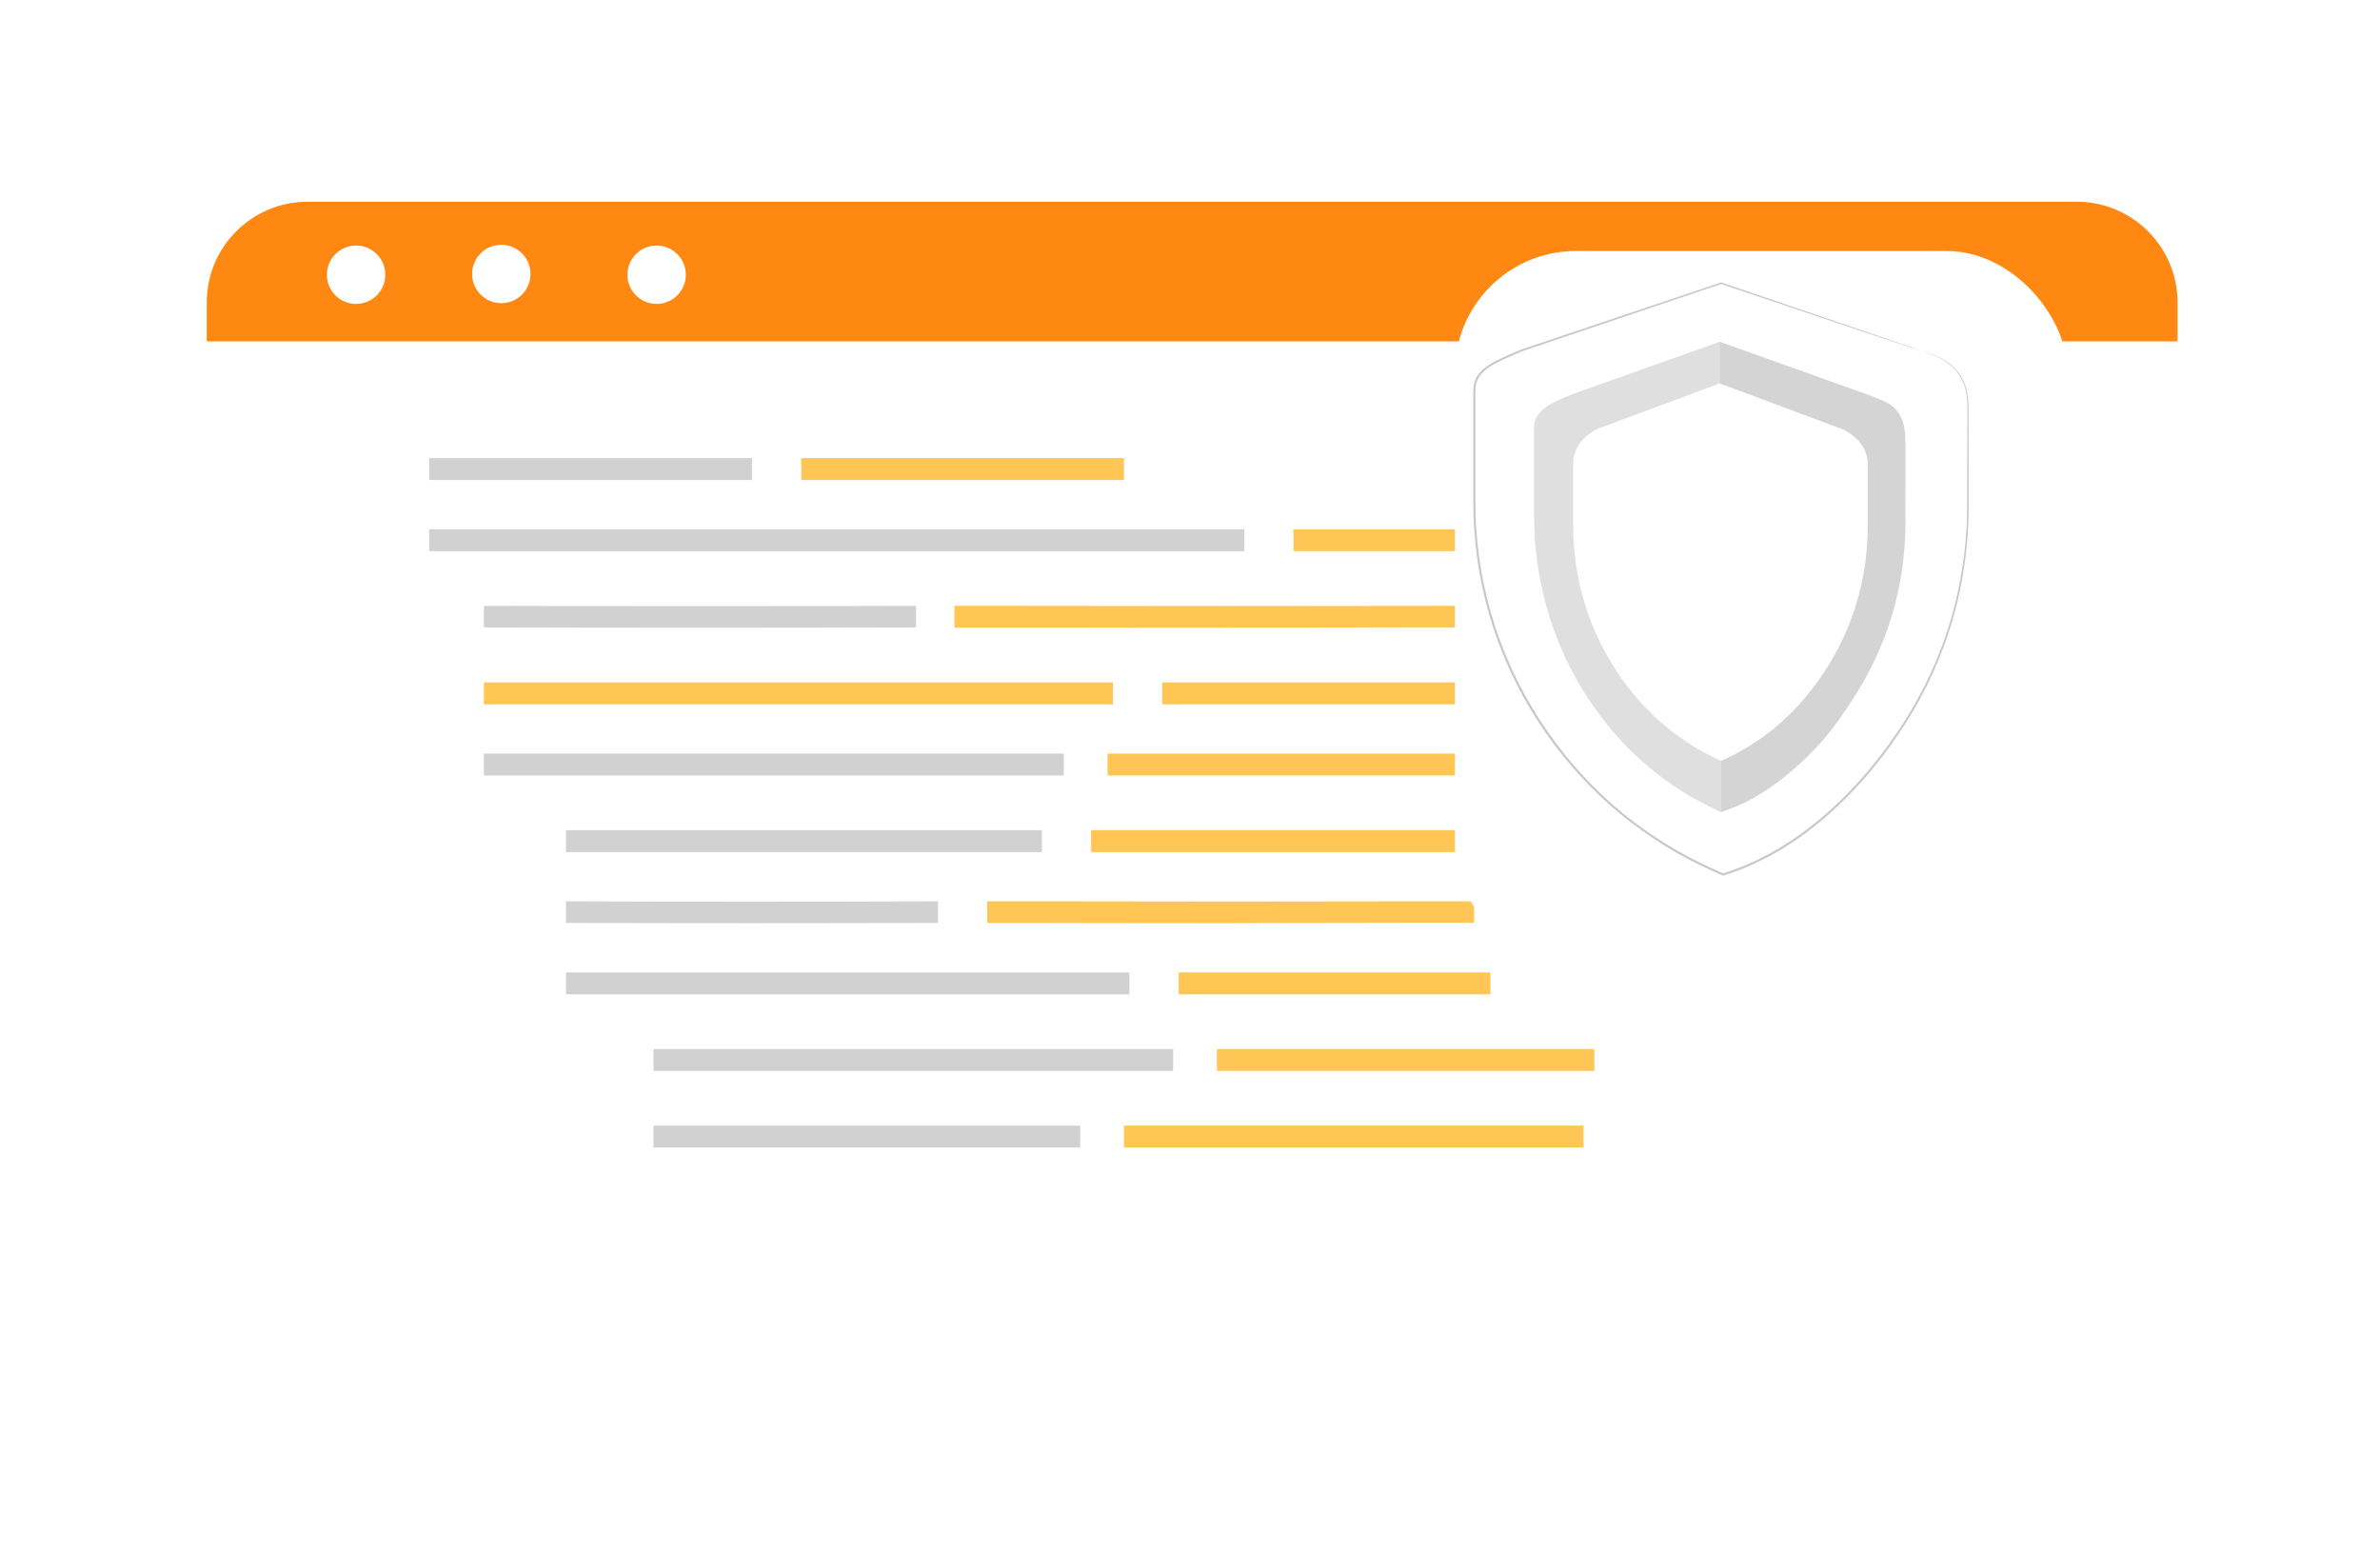 <svg width="236" height="154" viewBox="0 0 236 154" fill="none" xmlns="http://www.w3.org/2000/svg">
<g filter="url(#filter0_d_4220_109944)">
<rect x="16.5" y="16" width="195.429" height="114" rx="10" fill="white"/>
<path d="M16.5 26C16.5 20.477 20.977 16 26.5 16H201.929C207.451 16 211.929 20.477 211.929 26V29.843H16.5V26Z" fill="#FF8813"/>
<path d="M34.205 23.237C34.205 24.837 32.908 26.132 31.309 26.132C29.711 26.132 28.414 24.836 28.414 23.237C28.414 21.639 29.711 20.342 31.309 20.342C32.908 20.342 34.205 21.639 34.205 23.237Z" fill="white"/>
<path d="M45.782 26.058C47.381 26.017 48.644 24.689 48.604 23.091C48.563 21.492 47.235 20.229 45.636 20.269C44.038 20.309 42.775 21.638 42.815 23.236C42.855 24.835 44.184 26.098 45.782 26.058Z" fill="white"/>
<path d="M64.005 23.237C64.005 24.837 62.709 26.132 61.11 26.132C59.511 26.132 58.215 24.836 58.215 23.237C58.215 21.639 59.511 20.342 61.11 20.342C62.709 20.342 64.005 21.639 64.005 23.237Z" fill="white"/>
</g>
<path d="M74.564 45.419H42.559V47.589H74.564V45.419Z" fill="#D1D1D1"/>
<path d="M152.134 52.471H128.266V54.641H152.134V52.471Z" fill="#FFC655"/>
<path d="M148.882 67.659H115.25V69.829H148.882V67.659Z" fill="#FFC655"/>
<path d="M149.424 74.711H109.824V76.881H149.424V74.711Z" fill="#FFC655"/>
<path d="M158.644 82.307H108.195V84.477H158.644V82.307Z" fill="#FFC655"/>
<path d="M111.45 45.419H79.445V47.589H111.45V45.419Z" fill="#FFC655"/>
<path d="M121.832 62.236C116.715 62.236 111.579 62.236 101.307 62.216H94.633V60.066H101.316C115.006 60.094 128.648 60.094 142.243 60.066H148.879V62.195H142.252C132.056 62.216 126.958 62.226 121.841 62.226L121.832 62.236Z" fill="#FFC655"/>
<path d="M69.364 62.236C62.201 62.236 55.061 62.226 47.984 62.205V60.066C62.137 60.108 76.559 60.108 90.838 60.066V62.205C83.699 62.226 76.52 62.236 69.364 62.236Z" fill="#D1D1D1"/>
<path d="M123.385 52.471H42.559V54.641H123.385V52.471Z" fill="#D1D1D1"/>
<path d="M103.315 82.307H56.121V84.477H103.315V82.307Z" fill="#D1D1D1"/>
<path d="M110.363 67.659H47.98V69.829H110.363V67.659Z" fill="#FFC655"/>
<path d="M105.485 74.711H47.984V76.881H105.485V74.711Z" fill="#D1D1D1"/>
<path d="M147.795 96.411H116.875V98.581H147.795V96.411Z" fill="#FFC655"/>
<path d="M158.101 104.003H120.672V106.173H158.101V104.003Z" fill="#FFC655"/>
<path d="M157.02 111.599H111.453V113.768H157.02V111.599Z" fill="#FFC655"/>
<path d="M122.098 91.528C117.543 91.528 112.972 91.528 103.83 91.508H97.891V89.358H103.839C116.023 89.386 128.164 89.386 140.263 89.358H146.169V91.487H140.272C131.197 91.508 126.66 91.518 122.106 91.518L122.098 91.528Z" fill="#FFC655"/>
<path d="M74.524 91.528C68.358 91.528 62.212 91.518 56.121 91.497V89.358C68.303 89.4 80.717 89.4 93.008 89.358V91.497C86.863 91.518 80.683 91.528 74.524 91.528Z" fill="#D1D1D1"/>
<path d="M107.109 111.599H64.797V113.768H107.109V111.599Z" fill="#D1D1D1"/>
<path d="M111.994 96.411H56.121V98.581H111.994V96.411Z" fill="#D1D1D1"/>
<path d="M116.33 104.003H64.797V106.173H116.33V104.003Z" fill="#D1D1D1"/>
<g filter="url(#filter1_d_4220_109944)">
<rect x="140.27" y="20.886" width="60.76" height="71.102" rx="12" fill="white"/>
</g>
<path d="M185.521 39.236L170.526 33.88L155.678 39.165C153.782 40.056 152.121 40.589 152.121 42.348V51.097C152.121 57.171 153.72 63.192 157.011 68.507C159.78 72.981 164.068 77.587 170.673 80.514C176.741 78.552 181.273 73.325 184.041 68.851C187.333 63.535 188.932 57.514 188.932 51.441V43.573C188.932 41.069 187.598 39.844 185.521 39.24V39.236Z" fill="white"/>
<g opacity="0.3">
<path d="M170.673 75.432C165.45 73.118 162.057 69.394 159.864 65.859C157.26 61.654 155.993 56.889 155.993 52.085V45.949C155.993 44.561 156.834 43.256 158.509 42.48L170.526 38.011V33.881L155.678 39.166C154.119 39.844 152.121 40.589 152.121 42.348V51.097C152.121 57.171 153.72 63.192 157.011 68.508C159.78 72.982 164.068 77.588 170.673 80.514V75.437V75.432Z" fill="#939393"/>
</g>
<g opacity="0.4">
<path d="M170.674 80.51C171.723 80.162 172.693 79.756 173.619 79.254C176.109 77.905 178.231 76.049 179.852 74.374C181.664 72.497 183.015 70.469 184.188 68.578C187.48 63.263 189.079 57.242 188.933 51L188.941 43.776C188.933 40.179 187.077 39.915 185.522 39.236L170.527 33.881V38.007L182.687 42.551C184.361 43.327 185.203 44.631 185.203 46.02V52.155C185.203 56.964 183.936 61.724 181.331 65.929C179.139 69.469 175.892 73.118 170.669 75.432V80.51H170.674Z" fill="#939393"/>
</g>
<path d="M158.424 51.603C158.393 51.608 158.287 51.149 158.198 50.391C158.11 49.638 158.043 48.584 158.074 47.42C158.092 46.839 158.127 46.288 158.18 45.785C158.229 45.283 158.322 44.816 158.517 44.463C158.708 44.11 158.973 43.899 159.173 43.806C159.376 43.714 159.505 43.718 159.505 43.731C159.532 43.762 159 43.868 158.681 44.547C158.526 44.873 158.455 45.309 158.42 45.807C158.38 46.305 158.349 46.852 158.331 47.429C158.296 48.58 158.331 49.62 158.375 50.378C158.415 51.132 158.455 51.599 158.415 51.603H158.424Z" fill="white"/>
<path d="M158.647 55.412C158.576 55.412 158.51 55.055 158.501 54.61C158.492 54.165 158.545 53.803 158.616 53.803C158.687 53.803 158.753 54.16 158.762 54.605C158.771 55.051 158.718 55.412 158.647 55.412Z" fill="white"/>
<path d="M190.61 34.81C190.61 34.81 191.03 34.894 191.797 35.194C192.178 35.344 192.643 35.569 193.139 35.912C193.626 36.261 194.162 36.75 194.539 37.446C194.928 38.134 195.159 39.011 195.185 39.972C195.208 40.933 195.199 41.973 195.203 43.097C195.203 45.345 195.225 47.91 195.208 50.771C195.181 53.631 194.813 56.783 193.994 60.093C193.152 63.394 191.819 66.846 189.87 70.213C187.907 73.567 185.418 76.891 182.295 79.857C179.181 82.81 175.367 85.42 170.897 86.804L170.858 86.817L170.822 86.799C169.285 86.138 167.748 85.398 166.246 84.547C164.753 83.683 163.287 82.722 161.874 81.651C159.048 79.518 156.474 76.922 154.251 73.995C151.828 70.804 149.914 67.308 148.576 63.694C147.234 60.084 146.455 56.36 146.198 52.701C146.056 50.872 146.091 49.065 146.087 47.293C146.087 45.517 146.087 43.771 146.087 42.057C146.087 41.197 146.087 40.346 146.087 39.505C146.091 39.086 146.069 38.667 146.131 38.231C146.193 37.799 146.379 37.389 146.645 37.054C147.181 36.375 147.943 35.97 148.669 35.608C149.409 35.256 150.158 34.956 150.88 34.634H150.889C158.388 32.113 165.059 29.878 170.645 28.005L170.667 27.996L170.689 28.005C176.944 30.134 181.923 31.826 185.343 32.99C187.044 33.576 188.359 34.026 189.254 34.334C189.693 34.489 190.029 34.603 190.26 34.687C190.485 34.766 190.601 34.815 190.601 34.815C190.601 34.815 190.481 34.784 190.255 34.709C190.02 34.634 189.684 34.524 189.241 34.379C188.342 34.079 187.026 33.642 185.316 33.074C181.892 31.923 176.904 30.253 170.641 28.15H170.689C165.112 30.032 158.446 32.285 150.959 34.815H150.968C150.237 35.137 149.493 35.441 148.762 35.789C148.045 36.142 147.309 36.547 146.813 37.177C146.57 37.49 146.397 37.865 146.339 38.262C146.282 38.654 146.304 39.081 146.299 39.5C146.299 40.342 146.299 41.193 146.299 42.052C146.299 43.767 146.299 45.517 146.299 47.289C146.308 49.065 146.268 50.868 146.41 52.684C146.672 56.32 147.447 60.027 148.785 63.619C150.118 67.211 152.018 70.685 154.428 73.863C156.634 76.772 159.194 79.355 162.003 81.475C163.407 82.537 164.86 83.493 166.348 84.353C167.841 85.199 169.369 85.935 170.897 86.597H170.822C175.252 85.226 179.039 82.638 182.14 79.707C185.245 76.758 187.735 73.453 189.693 70.116C191.637 66.766 192.975 63.337 193.817 60.049C194.641 56.756 195.017 53.618 195.052 50.766C195.061 47.91 195.07 45.34 195.079 43.097C195.079 41.973 195.097 40.928 195.079 39.976C195.057 39.024 194.835 38.165 194.459 37.486C194.096 36.794 193.573 36.313 193.095 35.961C192.607 35.613 192.151 35.383 191.775 35.229C191.398 35.071 191.101 34.969 190.902 34.907C190.703 34.846 190.601 34.806 190.601 34.806L190.61 34.81Z" fill="#CAC9C9"/>
<defs>
<filter id="filter0_d_4220_109944" x="0.5" y="0" width="235.43" height="154" filterUnits="userSpaceOnUse" color-interpolation-filters="sRGB">
<feFlood flood-opacity="0" result="BackgroundImageFix"/>
<feColorMatrix in="SourceAlpha" type="matrix" values="0 0 0 0 0 0 0 0 0 0 0 0 0 0 0 0 0 0 127 0" result="hardAlpha"/>
<feOffset dx="4" dy="4"/>
<feGaussianBlur stdDeviation="10"/>
<feComposite in2="hardAlpha" operator="out"/>
<feColorMatrix type="matrix" values="0 0 0 0 0 0 0 0 0 0 0 0 0 0 0 0 0 0 0.25 0"/>
<feBlend mode="normal" in2="BackgroundImageFix" result="effect1_dropShadow_4220_109944"/>
<feBlend mode="normal" in="SourceGraphic" in2="effect1_dropShadow_4220_109944" result="shape"/>
</filter>
<filter id="filter1_d_4220_109944" x="124.27" y="4.886" width="100.762" height="111.102" filterUnits="userSpaceOnUse" color-interpolation-filters="sRGB">
<feFlood flood-opacity="0" result="BackgroundImageFix"/>
<feColorMatrix in="SourceAlpha" type="matrix" values="0 0 0 0 0 0 0 0 0 0 0 0 0 0 0 0 0 0 127 0" result="hardAlpha"/>
<feOffset dx="4" dy="4"/>
<feGaussianBlur stdDeviation="10"/>
<feComposite in2="hardAlpha" operator="out"/>
<feColorMatrix type="matrix" values="0 0 0 0 0 0 0 0 0 0 0 0 0 0 0 0 0 0 0.25 0"/>
<feBlend mode="normal" in2="BackgroundImageFix" result="effect1_dropShadow_4220_109944"/>
<feBlend mode="normal" in="SourceGraphic" in2="effect1_dropShadow_4220_109944" result="shape"/>
</filter>
</defs>
</svg>
